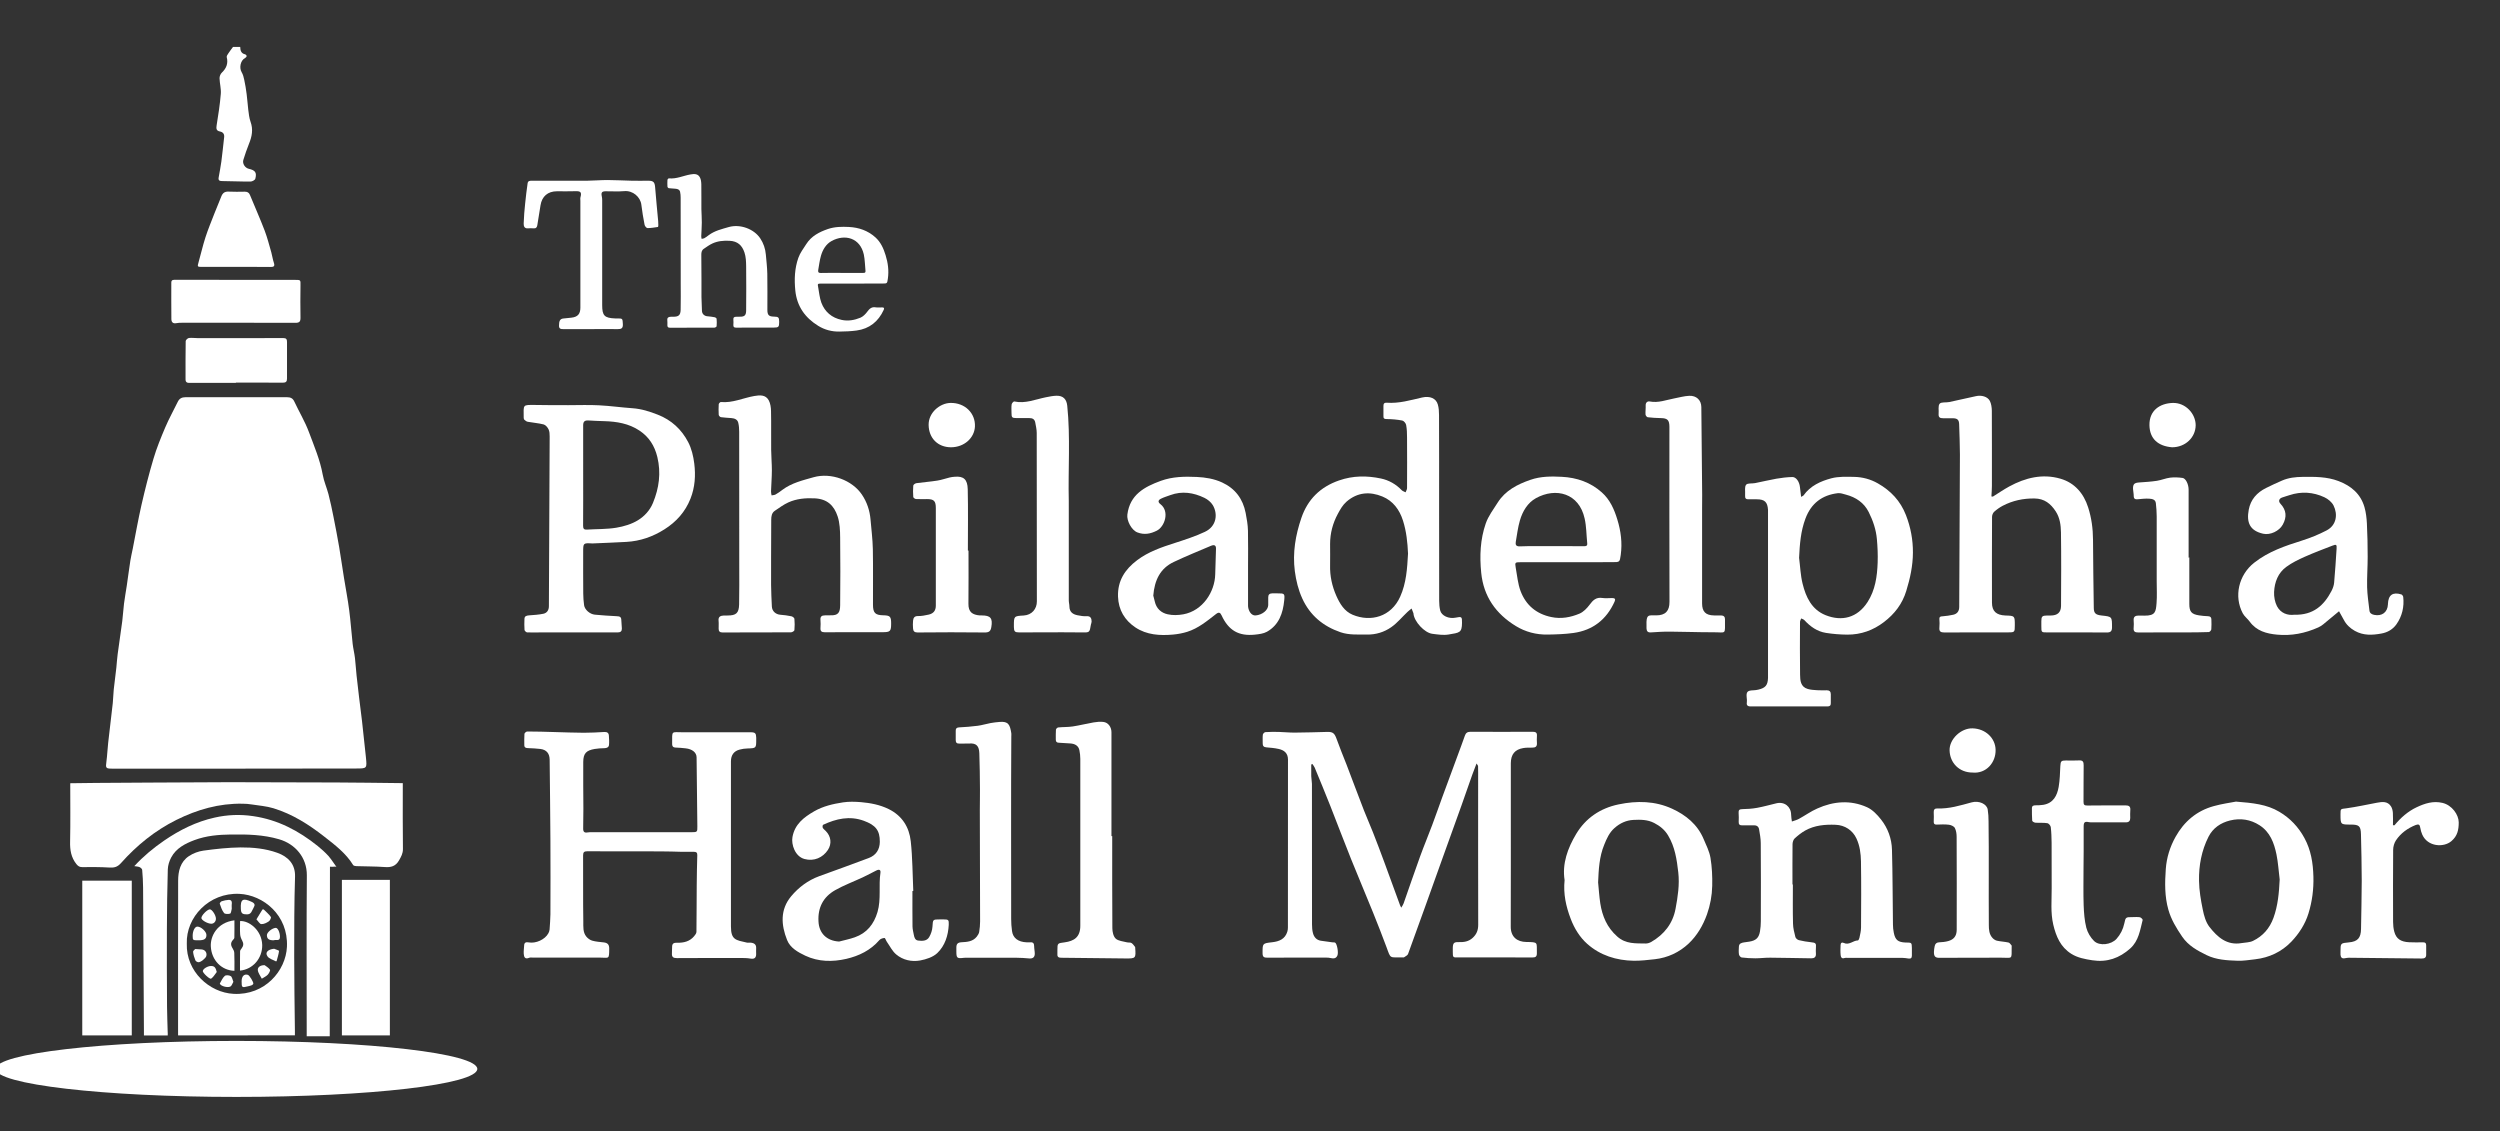 <?xml version="1.0" encoding="UTF-8"?> <svg xmlns="http://www.w3.org/2000/svg" xmlns:xlink="http://www.w3.org/1999/xlink" version="1.1" id="Layer_1" x="0px" y="0px" viewBox="0 0 358 162" style="enable-background:new 0 0 358 162;" xml:space="preserve"><rect x="0" y="0" width="358" height="162" fill="#333333" stroke="none"/> <style type="text/css"> .st0{fill:#FFFFFF;} </style> <g> <g id="_x37_LxOXa.tif"> <g> <path class="st0" d="M32.86,112.01c5.11,0.02,10.23,0.02,15.34,0.04c3.01,0.01,6.02,0.06,9.03,0.09c0.13,0,0.26,0,0.45,0 c0,0.25,0,0.45,0,0.65c0,2.93-0.02,5.86,0.02,8.78c0.01,0.65-0.26,1.11-0.56,1.64c-0.49,0.85-1.15,1.02-2.05,0.95 c-1.36-0.1-2.72-0.08-4.08-0.13c-0.15-0.01-0.38-0.05-0.44-0.16c-1.04-1.69-2.59-2.86-4.11-4.05c-2.22-1.74-4.59-3.25-7.31-4.08 c-0.99-0.3-2.05-0.38-3.08-0.54c-0.44-0.07-0.89-0.11-1.34-0.11c-3.36-0.06-6.49,0.84-9.47,2.32c-3.07,1.53-5.68,3.65-7.94,6.19 c-0.53,0.59-0.99,0.67-1.69,0.63c-1.28-0.08-2.57-0.07-3.86-0.06c-0.37,0-0.57-0.12-0.82-0.42c-0.78-0.97-0.94-2.05-0.91-3.25 c0.06-2.76,0.02-5.51,0.02-8.34C10.44,112.11,32.6,112.01,32.86,112.01z"></path> <ellipse class="st0" cx="33.86" cy="153.07" rx="34.49" ry="4.01"></ellipse> <path class="st0" d="M25.5,148.27c0-0.23,0-0.41,0-0.6c0-7.18-0.01-14.36,0.01-21.54c0-1.37,0.31-2.72,1.55-3.54 c0.6-0.4,1.35-0.68,2.06-0.78c1.77-0.24,3.55-0.44,5.33-0.46c1.77-0.01,3.57,0.16,5.26,0.77c1.54,0.55,2.59,1.62,2.54,3.39 c-0.12,3.81-0.12,7.63-0.12,11.44c0,3.55,0.06,7.1,0.1,10.65c0,0.21,0,0.41,0,0.66C36.65,148.27,31.11,148.27,25.5,148.27z M26.75,135.13c-0.12,3.97,3.21,7.01,6.71,7.19c4.48,0.23,7.47-3.31,7.63-6.74c0.21-4.56-3.42-7.42-6.81-7.58 C29.92,127.8,26.62,131.36,26.75,135.13z"></path> <path class="st0" d="M24.02,148.28c-1.15,0-2.24,0-3.41,0c0-0.22,0-0.44,0-0.65c-0.04-6.84-0.07-13.68-0.12-20.52 c-0.01-0.85-0.05-1.7-0.13-2.54c-0.01-0.15-0.22-0.33-0.38-0.4c-0.21-0.09-0.45-0.09-0.75-0.14c1.32-1.43,2.74-2.6,4.28-3.66 c2.22-1.52,4.58-2.7,7.22-3.29c1.82-0.41,3.65-0.49,5.52-0.21c3.53,0.51,6.52,2.09,9.25,4.28c0.54,0.44,1.06,0.91,1.53,1.42 c0.49,0.54,1.1,1.59,1.17,1.54c-0.45-0.04-0.44,0.05-0.95,0c0,8.14-0.03,16.16-0.03,24.28c-1.11,0-2.16,0-3.3,0 c0-0.22,0-0.43,0-0.65c0-7.46-0.04-14.93,0.02-22.39c0.02-2.54-1.65-4.49-3.98-5.17c-2.25-0.66-4.55-0.71-6.87-0.68 c-1.79,0.02-3.55,0.17-5.24,0.8c-1.35,0.51-2.63,1.16-3.34,2.5c-0.27,0.51-0.46,1.12-0.48,1.69c-0.08,2.85-0.12,5.7-0.13,8.55 c-0.02,3.7,0,7.41,0.02,11.11c0.01,1.19,0.06,2.37,0.09,3.56C24.03,147.89,24.02,148.07,24.02,148.28z"></path> <path class="st0" d="M11.78,126.11c2.38,0,4.72,0,7.09,0c0,7.39,0,14.75,0,22.16c-2.34,0-4.7,0-7.09,0 C11.78,140.9,11.78,133.53,11.78,126.11z"></path> <path class="st0" d="M48.96,126c2.3,0,4.57,0,6.87,0c0,7.42,0,14.82,0,22.27c-2.27,0-4.55,0-6.87,0 C48.96,140.87,48.96,133.45,48.96,126z"></path> <path class="st0" d="M33.57,139.02c-1.85-0.06-3.26-1.5-3.38-3.46c-0.09-1.42,0.83-3.45,3.38-3.77c0,0.83,0.01,1.65-0.01,2.48 c0,0.11-0.1,0.23-0.19,0.32c-0.37,0.39-0.34,0.78-0.06,1.21c0.13,0.2,0.24,0.45,0.24,0.68 C33.59,137.32,33.57,138.17,33.57,139.02z"></path> <path class="st0" d="M34.37,138.99c0-0.95-0.01-1.86,0.01-2.76c0-0.14,0.12-0.29,0.22-0.42c0.27-0.35,0.31-0.69,0.09-1.1 c-0.15-0.27-0.28-0.59-0.3-0.9c-0.05-0.64-0.01-1.28-0.01-1.91c1.21-0.1,3.11,1.25,3.17,3.43 C37.58,137.24,36.2,138.82,34.37,138.99z"></path> </g> </g> <path class="st0" d="M34.4,6.72c0.01,0.5,0.12,0.93,0.7,1.06c0.1,0.02,0.24,0.19,0.22,0.26c-0.02,0.11-0.14,0.23-0.25,0.29 c-0.63,0.33-0.84,1.37-0.47,2c0.2,0.33,0.3,0.73,0.38,1.12c0.14,0.67,0.26,1.35,0.34,2.03c0.1,0.74,0.14,1.48,0.23,2.22 c0.08,0.59,0.13,1.19,0.33,1.74c0.4,1.1,0.2,2.11-0.22,3.14c-0.31,0.75-0.56,1.53-0.81,2.31c-0.17,0.53,0.23,1.15,0.77,1.28 c0.93,0.21,1.18,0.54,0.94,1.43c-0.05,0.19-0.45,0.4-0.69,0.4c-1.35,0.01-2.7-0.06-4.06-0.07c-0.38,0-0.57-0.1-0.5-0.5 c0.13-0.77,0.29-1.53,0.39-2.3c0.15-1.16,0.27-2.33,0.4-3.49c0.05-0.44-0.16-0.72-0.6-0.81c-0.53-0.1-0.55-0.41-0.48-0.87 c0.24-1.5,0.48-3.01,0.6-4.52c0.06-0.73-0.16-1.48-0.18-2.22c-0.01-0.28,0.13-0.63,0.33-0.82c0.65-0.62,0.93-1.32,0.7-2.21 c-0.04-0.15,0.11-0.37,0.22-0.53c0.21-0.32,0.45-0.63,0.68-0.94C33.72,6.72,34.06,6.72,34.4,6.72z"></path> <path class="st0" d="M33.78,110.07c-5.9,0-11.8,0-17.7,0c-0.94,0-0.97-0.08-0.84-1.02c0.12-0.89,0.15-1.78,0.25-2.67 c0.21-1.9,0.45-3.8,0.66-5.7c0.07-0.65,0.07-1.31,0.14-1.96c0.11-1.03,0.25-2.06,0.37-3.1c0.07-0.65,0.1-1.3,0.19-1.95 c0.21-1.58,0.45-3.16,0.66-4.74c0.11-0.83,0.14-1.67,0.25-2.5c0.11-0.85,0.26-1.69,0.39-2.53c0.18-1.21,0.33-2.43,0.52-3.64 c0.09-0.57,0.23-1.13,0.34-1.69c0.41-2.09,0.78-4.19,1.25-6.27c0.51-2.22,1.07-4.44,1.72-6.62c0.45-1.52,1.06-3.01,1.68-4.47 c0.53-1.25,1.2-2.44,1.79-3.66c0.23-0.48,0.58-0.67,1.11-0.67c4.84,0.01,9.69,0.01,14.53,0c0.5,0,0.84,0.14,1.06,0.63 c0.68,1.46,1.53,2.86,2.09,4.37c0.74,1.99,1.59,3.96,1.97,6.08c0.17,0.96,0.58,1.87,0.83,2.82c0.28,1.07,0.5,2.16,0.72,3.25 c0.29,1.44,0.56,2.88,0.81,4.32c0.25,1.45,0.44,2.9,0.68,4.35c0.25,1.57,0.56,3.14,0.76,4.72c0.21,1.59,0.31,3.19,0.49,4.78 c0.08,0.68,0.25,1.35,0.33,2.03c0.1,0.83,0.14,1.67,0.23,2.5c0.11,1.02,0.23,2.03,0.35,3.05c0.14,1.16,0.3,2.32,0.43,3.48 c0.19,1.7,0.37,3.4,0.55,5.1c0,0.04,0.01,0.07,0.01,0.11c0.16,1.58,0.16,1.58-1.44,1.58C45.24,110.07,39.51,110.07,33.78,110.07z"></path> <path class="st0" d="M187.77,109.47c0,0.55-0.01,1.1,0,1.66c0.01,0.37,0.09,0.74,0.1,1.11c0.01,6.71,0,13.42,0.01,20.13 c0,0.43,0.03,0.87,0.14,1.27c0.15,0.55,0.5,0.97,1.11,1.07c0.55,0.09,1.11,0.15,1.66,0.23c0.13,0.02,0.27-0.01,0.39,0.04 c0.27,0.11,0.52,1.41,0.34,1.84c-0.19,0.46-0.57,0.47-0.99,0.37c-0.2-0.05-0.41-0.06-0.61-0.06c-2.81,0-5.62-0.01-8.42,0.01 c-0.48,0-0.7-0.08-0.7-0.64c0-1.41-0.03-1.41,1.37-1.57c1-0.11,1.86-0.45,2.18-1.53c0.06-0.19,0.08-0.4,0.08-0.6 c0-8.01,0-16.02,0.01-24.02c0-0.95-0.57-1.36-1.33-1.53c-0.58-0.13-1.18-0.18-1.77-0.23c-0.38-0.03-0.53-0.21-0.52-0.58 c0.01-0.41-0.03-0.83,0.02-1.24c0.02-0.14,0.23-0.35,0.36-0.36c0.63-0.04,1.26-0.04,1.89-0.03c0.79,0.02,1.58,0.11,2.36,0.1 c1.54-0.01,3.08-0.06,4.62-0.1c0.81-0.02,1.04,0.21,1.32,0.98c0.44,1.24,0.95,2.46,1.43,3.69c0.84,2.2,1.66,4.41,2.51,6.6 c0.41,1.05,0.88,2.09,1.29,3.14c0.56,1.43,1.11,2.87,1.64,4.32c0.75,2.03,1.49,4.07,2.23,6.1c0.03,0.08,0.08,0.16,0.17,0.34 c0.15-0.26,0.28-0.43,0.34-0.62c0.79-2.24,1.55-4.49,2.36-6.72c0.55-1.52,1.18-3.01,1.74-4.52c0.5-1.32,0.95-2.65,1.44-3.98 c0.9-2.44,1.8-4.88,2.7-7.32c0.18-0.49,0.36-0.98,0.53-1.47c0.13-0.38,0.35-0.56,0.79-0.56c2.98,0.02,5.96,0.01,8.93,0 c0.43,0,0.63,0.13,0.6,0.58c-0.03,0.36-0.02,0.71,0,1.07c0.02,0.48-0.23,0.62-0.66,0.62c-0.43,0-0.86-0.01-1.28,0.06 c-1.22,0.2-1.79,0.9-1.8,2.17c0,2.01,0,4.02,0,6.03c0,5.79,0.01,11.58-0.01,17.37c-0.01,1.5,0.94,2.18,2.21,2.2 c1.78,0.03,1.49,0.02,1.53,1.58c0.01,0.49-0.16,0.65-0.66,0.64c-3.35-0.02-6.71-0.01-10.06-0.01c-0.15,0-0.3,0-0.45,0 c-0.87,0.03-0.87,0.03-0.87-0.83c0-0.17,0-0.34,0-0.51c0.01-0.7,0.16-0.88,0.86-0.85c0.74,0.02,1.39-0.07,1.98-0.6 c0.57-0.52,0.8-1.1,0.8-1.88c-0.02-6.94-0.01-13.87-0.01-20.81c0-0.63,0.01-1.26-0.01-1.89c0-0.11-0.11-0.21-0.22-0.4 c-0.23,0.59-0.43,1.1-0.61,1.61c-0.51,1.45-1.01,2.91-1.53,4.36c-0.9,2.53-1.82,5.06-2.73,7.59c-1.64,4.58-3.27,9.16-4.94,13.73 c-0.07,0.2-0.39,0.32-0.59,0.48c-0.01,0.01-0.04,0-0.06,0c-2.06-0.03-1.79,0.28-2.43-1.46c-0.62-1.67-1.27-3.33-1.94-4.99 c-1.03-2.55-2.11-5.08-3.14-7.64c-1.01-2.52-1.97-5.06-2.96-7.58c-0.73-1.85-1.49-3.68-2.25-5.52c-0.08-0.19-0.23-0.35-0.34-0.52 C187.88,109.44,187.83,109.46,187.77,109.47z"></path> <path class="st0" d="M91.63,121.91c-2.51,0-5.01,0.01-7.52-0.01c-0.48,0-0.61,0.15-0.61,0.61c0.02,3.16-0.02,6.32,0.03,9.47 c0.01,0.72-0.08,1.53,0.44,2.15c0.21,0.25,0.52,0.48,0.83,0.57c0.53,0.15,1.1,0.19,1.65,0.25c0.53,0.06,0.79,0.29,0.79,0.86 c-0.01,1.63-0.02,1.32-1.28,1.32c-3.2,0.01-6.41,0-9.61,0c-0.19,0-0.4-0.05-0.56,0.02c-0.61,0.27-0.76-0.11-0.79-0.56 c-0.03-0.41,0.04-0.82,0.06-1.23c0.02-0.43,0.31-0.47,0.64-0.41c1.04,0.19,2.35-0.41,2.83-1.31c0.08-0.16,0.16-0.35,0.17-0.53 c0.05-0.73,0.11-1.46,0.12-2.19c0.01-3.49,0.02-6.98,0-10.47c-0.02-3.89-0.07-7.78-0.11-11.67c-0.01-0.88-0.45-1.42-1.32-1.53 c-0.59-0.08-1.19-0.09-1.78-0.12c-0.3-0.01-0.53-0.07-0.53-0.43c0-0.54-0.02-1.08,0.02-1.61c0.01-0.13,0.26-0.34,0.39-0.34 c1.31,0,2.63,0.04,3.94,0.08c1.39,0.03,2.78,0.1,4.17,0.1c0.98,0,1.95-0.05,2.93-0.11c0.39-0.02,0.63,0.11,0.66,0.5 c0.03,0.45,0.06,0.9,0.02,1.34c-0.03,0.35-0.31,0.47-0.66,0.48c-0.47,0.01-0.94,0.03-1.39,0.11c-1.22,0.21-1.63,0.64-1.64,1.86 c-0.02,2.24,0.01,4.47,0.02,6.71c0,0.94-0.01,1.88-0.03,2.82c-0.01,0.48,0.18,0.65,0.65,0.56c0.22-0.04,0.45-0.03,0.68-0.03 c4.73,0,9.46,0,14.19,0c0.81,0,0.84-0.03,0.83-0.82c-0.03-3.3-0.07-6.6-0.11-9.91c-0.01-0.68-0.62-1.18-1.57-1.28 c-0.48-0.05-0.97-0.1-1.45-0.11c-0.35-0.01-0.47-0.17-0.48-0.48c0-0.04,0-0.08,0-0.11c0.01-1.9-0.17-1.6,1.56-1.6 c3.22-0.01,6.44,0,9.67,0c0.66,0,0.79,0.13,0.81,0.78c0,0.08,0,0.15,0,0.23c0,1.28,0,1.27-1.26,1.31 c-0.37,0.01-0.75,0.06-1.11,0.16c-0.83,0.21-1.25,0.8-1.25,1.69c0,7.88,0,15.75,0,23.63c0,1.95,0.71,1.96,2.28,2.32 c0.18,0.04,0.38-0.01,0.56,0.01c0.49,0.05,0.81,0.26,0.77,0.82c-0.02,0.28,0,0.56,0,0.85c-0.01,0.49-0.26,0.69-0.74,0.62 c-0.29-0.04-0.59-0.09-0.89-0.09c-3.24-0.01-6.48-0.01-9.72,0.01c-0.5,0-0.74-0.14-0.71-0.65c0.02-0.35,0-0.71,0.03-1.06 c0.03-0.46,0.36-0.5,0.73-0.49c0.93,0.02,1.79-0.18,2.42-0.94c0.15-0.18,0.33-0.41,0.33-0.62c0.03-2.23,0.02-4.46,0.04-6.68 c0.01-1.44,0.04-2.88,0.08-4.32c0.01-0.37-0.17-0.46-0.47-0.46c-0.57-0.01-1.13,0-1.7,0C95.66,121.91,93.64,121.91,91.63,121.91 C91.63,121.91,91.63,121.91,91.63,121.91z"></path> <path class="st0" d="M257.92,71.15c0.16-0.1,0.28-0.13,0.34-0.2c0.98-1.39,2.46-2.05,4-2.46c1.03-0.27,2.16-0.22,3.24-0.2 c1.2,0.02,2.36,0.33,3.41,0.93c1.85,1.05,3.23,2.51,4.02,4.54c0.68,1.75,1.01,3.53,1,5.39c-0.01,1.88-0.4,3.67-0.95,5.46 c-0.57,1.88-1.68,3.31-3.2,4.47c-1.54,1.18-3.3,1.81-5.25,1.8c-1.02-0.01-2.05-0.09-3.06-0.25c-1.25-0.2-2.23-0.9-3.08-1.82 c-0.11-0.12-0.3-0.17-0.46-0.25c-0.06,0.17-0.17,0.34-0.17,0.51c-0.01,2.52-0.03,5.04,0.01,7.55c0.01,0.83,0.07,1.74,1.1,2.04 c0.44,0.13,0.92,0.15,1.38,0.18c0.45,0.03,0.9,0.01,1.36,0.01c0.37,0,0.56,0.19,0.56,0.55c0,0.43-0.01,0.86,0,1.3 c0.01,0.34-0.16,0.46-0.48,0.46c-3.67,0-7.35,0-11.02,0c-0.45,0-0.6-0.21-0.52-0.64c0.03-0.19,0-0.39-0.02-0.59 c-0.09-0.87,0.08-1.05,0.97-1.08c0.24-0.01,0.48-0.04,0.71-0.1c1.01-0.24,1.33-0.63,1.37-1.66c0-0.11,0-0.23,0-0.34 c0-7.78,0-15.56,0-23.34c0-0.13,0.01-0.26,0-0.39c-0.07-1.13-0.48-1.52-1.61-1.52c-0.4,0-0.79-0.01-1.19,0 c-0.33,0.01-0.5-0.12-0.48-0.46c0.01-0.09-0.01-0.19,0-0.28c0.03-0.46-0.1-1.06,0.15-1.35c0.21-0.25,0.84-0.14,1.28-0.23 c1.02-0.2,2.03-0.45,3.05-0.63c0.75-0.13,1.51-0.22,2.27-0.24c0.55-0.02,1.02,0.66,1.1,1.43 C257.81,70.17,257.86,70.61,257.92,71.15z M257.63,79.88c0.16,1.23,0.2,2.5,0.5,3.7c0.47,1.92,1.3,3.71,3.29,4.51 c2.32,0.93,4.54,0.4,6.01-1.87c1.11-1.72,1.38-3.68,1.45-5.66c0.04-1.12-0.01-2.25-0.11-3.36c-0.12-1.36-0.56-2.66-1.17-3.87 c-0.67-1.34-1.83-2.12-3.27-2.5c-0.38-0.1-0.77-0.25-1.14-0.21c-2.28,0.27-3.84,1.47-4.65,3.64 C257.86,76.07,257.72,77.95,257.63,79.88z"></path> <path class="st0" d="M206.08,72.74c0,4.43,0,8.87,0.01,13.3c0,0.46,0.04,0.94,0.15,1.39c0.19,0.75,1.24,1.22,2.19,1.02 c0.9-0.18,0.94-0.15,0.93,0.74c-0.01,1.43-0.36,1.41-1.91,1.67c-0.76,0.13-1.57,0-2.35-0.1c-1.12-0.15-2.57-1.73-2.69-2.87 c0-0.02,0-0.04,0-0.06c-0.09-0.23-0.18-0.46-0.27-0.69c-0.2,0.16-0.41,0.32-0.59,0.49c-0.77,0.73-1.46,1.58-2.32,2.18 c-1.01,0.71-2.2,1.08-3.48,1.06c-1.27-0.02-2.54,0.09-3.78-0.33c-2.51-0.86-4.39-2.43-5.49-4.85c-0.56-1.23-0.88-2.54-1.06-3.9 c-0.34-2.64,0.1-5.17,0.94-7.63c0.9-2.63,2.68-4.42,5.39-5.36c2.01-0.7,3.99-0.7,5.99-0.28c1.12,0.23,2.16,0.81,2.99,1.68 c0.14,0.14,0.37,0.2,0.55,0.3c0.07-0.2,0.21-0.4,0.21-0.59c0.01-2.42,0.02-4.85,0-7.27c0-0.6-0.02-1.21-0.13-1.79 c-0.05-0.25-0.34-0.59-0.56-0.63c-0.73-0.14-1.48-0.2-2.22-0.21c-0.36,0-0.48-0.08-0.47-0.41c0.01-0.49,0.01-0.98,0-1.47 c-0.01-0.34,0.15-0.49,0.48-0.46c1.75,0.13,3.4-0.37,5.07-0.75c1.11-0.25,1.99,0.12,2.24,1.01c0.14,0.48,0.17,0.99,0.17,1.49 C206.09,63.87,206.08,68.3,206.08,72.74z M201.63,79.28c-0.07-1.59-0.23-3.17-0.72-4.72c-0.5-1.58-1.44-2.84-2.95-3.46 c-1.78-0.73-3.54-0.64-5.13,0.73c-0.58,0.51-0.9,1.11-1.25,1.75c-0.73,1.35-1.11,2.79-1.11,4.33c0,1.01,0.02,2.02,0,3.03 c-0.04,1.54,0.28,3,0.9,4.4c0.5,1.12,1.14,2.19,2.32,2.69c2.61,1.09,5.52,0.29,6.81-2.57C201.39,83.49,201.51,81.4,201.63,79.28z"></path> <path class="st0" d="M110.42,79.81c0,1.32-0.01,2.63,0,3.95c0.01,1.03,0.06,2.06,0.11,3.09c0.03,0.67,0.54,1.12,1.19,1.18 c0.54,0.04,1.07,0.11,1.6,0.22c0.17,0.03,0.42,0.22,0.44,0.36c0.05,0.54,0.05,1.09,0,1.63c-0.01,0.12-0.32,0.31-0.49,0.31 c-3.27,0.02-6.54,0.01-9.81,0.02c-0.39,0-0.55-0.17-0.55-0.53c-0.01-0.38,0.03-0.76-0.01-1.13c-0.07-0.6,0.27-0.75,0.77-0.77 c0.17-0.01,0.34,0,0.51,0c1.23,0,1.63-0.33,1.66-1.58c0.04-1.87,0.02-3.74,0.02-5.62c0-6.37,0-12.74-0.01-19.11 c0-0.43-0.03-0.86-0.13-1.28c-0.11-0.49-0.53-0.64-0.98-0.68c-0.5-0.04-1.01-0.06-1.51-0.13c-0.12-0.02-0.3-0.21-0.31-0.33 c-0.03-0.51-0.03-1.02,0-1.52c0.01-0.12,0.21-0.33,0.31-0.32c1.67,0.16,3.18-0.58,4.77-0.86c0.81-0.14,1.64-0.21,2.09,0.63 c0.24,0.45,0.31,1.03,0.32,1.55c0.04,1.84,0,3.68,0.02,5.53c0.01,0.97,0.1,1.95,0.1,2.92c0,1.01-0.09,2.02-0.12,3.03 c-0.01,0.19,0.05,0.38,0.08,0.57c0.19-0.04,0.41-0.04,0.57-0.13c0.34-0.19,0.66-0.42,0.97-0.66c1.33-1,2.93-1.37,4.47-1.81 c2.51-0.71,5.53,0.42,6.92,2.48c0.73,1.08,1.13,2.29,1.24,3.59c0.12,1.41,0.3,2.82,0.33,4.23c0.05,2.65,0.01,5.3,0.02,7.95 c0,1.18,0.32,1.5,1.48,1.52c0.97,0.02,1.12,0.18,1.12,1.16c0,1.14-0.12,1.26-1.25,1.26c-2.75,0-5.5-0.01-8.25,0.01 c-0.47,0-0.65-0.16-0.62-0.62c0.02-0.37,0.04-0.75,0-1.13c-0.05-0.5,0.18-0.67,0.64-0.67c0.26,0,0.53-0.02,0.79-0.01 c1.1,0.04,1.38-0.38,1.39-1.43c0.03-3.23,0.04-6.47,0-9.7c-0.01-1.02-0.05-2.09-0.36-3.03c-0.52-1.57-1.49-2.51-3.32-2.59 c-1.28-0.06-2.56,0.05-3.73,0.58c-0.69,0.31-1.31,0.78-1.94,1.2c-0.45,0.3-0.52,0.79-0.52,1.29 C110.42,76.24,110.42,78.02,110.42,79.81z"></path> <path class="st0" d="M285.37,71.12c0.79-0.49,1.55-1.02,2.36-1.46c2.3-1.25,4.76-1.86,7.33-1.11c2.03,0.59,3.32,2.1,3.96,4.1 c0.48,1.49,0.69,3.04,0.7,4.62c0.01,3.27,0.07,6.53,0.11,9.8c0.01,0.74,0.27,0.98,1.12,1.07c1.51,0.16,1.49,0.16,1.49,1.71 c0,0.53-0.21,0.73-0.74,0.72c-2.84-0.02-5.68-0.01-8.52-0.01c-0.86,0-0.86,0-0.86-0.88c0-0.24,0-0.49,0-0.73 c0-0.68,0.12-0.8,0.83-0.81c0.17,0,0.34,0,0.51,0c0.96,0,1.47-0.43,1.48-1.37c0.02-3.51,0.04-7.03-0.01-10.54 c-0.02-1.03-0.15-2.08-0.75-3c-0.72-1.11-1.63-1.84-3.05-1.85c-1.6-0.02-3.11,0.3-4.53,1.04c-0.44,0.23-0.86,0.53-1.23,0.86 c-0.18,0.16-0.31,0.48-0.31,0.73c-0.02,4.1-0.02,8.19-0.01,12.29c0,1.23,0.62,1.79,1.94,1.84c1.33,0.04,1.33,0.04,1.33,1.39 c0,1.02-0.01,1.03-1.05,1.03c-3.01,0-6.03-0.01-9.04,0.01c-0.54,0-0.76-0.15-0.71-0.7c0.04-0.4,0.03-0.81,0-1.21 c-0.02-0.39,0.2-0.39,0.49-0.41c0.5-0.04,1-0.11,1.49-0.22c0.58-0.13,0.86-0.52,0.86-1.13c0.03-7.27,0.08-14.54,0.1-21.81 c0-1.44-0.07-2.89-0.11-4.33c-0.02-0.64-0.24-0.85-0.9-0.87c-0.47-0.01-0.94-0.01-1.41,0c-0.44,0.01-0.67-0.14-0.63-0.62 c0.05-0.5-0.11-1.15,0.15-1.46c0.23-0.27,0.91-0.14,1.38-0.24c1.27-0.27,2.54-0.55,3.81-0.84c0.78-0.18,1.66,0.05,1.99,0.67 c0.21,0.41,0.28,0.93,0.29,1.4c0.02,3.59,0.01,7.18,0.01,10.77c0,0.51-0.04,1.01-0.07,1.52C285.23,71.08,285.3,71.1,285.37,71.12z"></path> <path class="st0" d="M81.38,58.02c1.47,0,2.94-0.06,4.41,0.02c1.6,0.08,3.2,0.31,4.8,0.42c1.26,0.09,2.43,0.46,3.6,0.92 c1.95,0.76,3.41,2.11,4.35,3.92c0.49,0.93,0.75,2.03,0.88,3.09c0.21,1.69,0.1,3.39-0.54,5.01c-0.74,1.88-2.02,3.32-3.73,4.4 c-1.67,1.06-3.48,1.69-5.46,1.8c-1.61,0.09-3.22,0.15-4.83,0.22c-0.02,0-0.04,0-0.06,0c-1.29-0.07-1.29-0.07-1.29,1.25 c0,1.97-0.01,3.95,0.01,5.92c0,0.56,0.05,1.12,0.12,1.67c0.09,0.65,0.82,1.29,1.54,1.36c1.04,0.09,2.09,0.18,3.13,0.22 c0.4,0.02,0.65,0.07,0.66,0.54c0.01,0.41,0.07,0.82,0.08,1.23c0.01,0.37-0.19,0.55-0.56,0.55c-0.11,0-0.23,0-0.34,0 c-3.52,0-7.04,0-10.55,0c-0.71,0-1.41,0.03-2.12,0c-0.13-0.01-0.36-0.22-0.37-0.35c-0.04-0.52-0.03-1.05-0.01-1.58 c0.01-0.42,0.31-0.48,0.67-0.51c0.68-0.05,1.38-0.09,2.04-0.23c0.52-0.11,0.79-0.52,0.79-1.08c0.04-8.1,0.08-16.19,0.11-24.29 c0-0.35-0.01-0.74-0.16-1.04c-0.14-0.29-0.42-0.62-0.7-0.7c-0.74-0.19-1.52-0.24-2.28-0.38c-0.17-0.03-0.34-0.16-0.48-0.29 c-0.07-0.06-0.1-0.2-0.1-0.31c-0.01-1.89-0.19-1.82,1.59-1.81C78.17,58.02,79.77,58.02,81.38,58.02z M83.51,68.08 c0,2.4,0.01,4.81-0.01,7.21c0,0.42,0.13,0.58,0.55,0.55c1.4-0.09,2.82-0.04,4.2-0.27c1.08-0.18,2.2-0.51,3.12-1.08 c0.91-0.56,1.7-1.41,2.13-2.46c0.88-2.13,1.18-4.31,0.63-6.59c-0.39-1.6-1.19-2.87-2.56-3.78c-1.53-1.02-3.27-1.3-5.06-1.35 c-0.75-0.02-1.5-0.05-2.25-0.1c-0.53-0.03-0.75,0.16-0.75,0.69C83.5,63.3,83.51,65.69,83.51,68.08z"></path> <path class="st0" d="M256.74,126.63c0,1.88-0.03,3.76,0.02,5.64c0.01,0.64,0.18,1.28,0.34,1.91c0.05,0.19,0.3,0.4,0.5,0.45 c0.58,0.14,1.17,0.24,1.76,0.3c0.63,0.06,0.74,0.16,0.68,0.77c-0.03,0.3-0.01,0.6,0,0.9c0.02,0.48-0.27,0.64-0.67,0.63 c-1.96-0.02-3.91-0.08-5.87-0.09c-0.71-0.01-1.42,0.09-2.13,0.09c-0.66,0-1.32-0.04-1.97-0.12c-0.15-0.02-0.35-0.27-0.38-0.43 c-0.06-0.37-0.03-0.75-0.01-1.12c0.02-0.47,0.38-0.55,0.74-0.61c0.26-0.04,0.52-0.07,0.77-0.11c0.94-0.16,1.35-0.54,1.51-1.47 c0.08-0.48,0.12-0.97,0.12-1.45c0.01-3.72,0.02-7.44-0.01-11.17c0-0.66-0.13-1.33-0.24-1.99c-0.06-0.37-0.31-0.58-0.72-0.57 c-0.57,0.01-1.13,0-1.7,0c-0.35,0.01-0.52-0.13-0.5-0.5c0.02-0.43,0.02-0.86-0.01-1.29c-0.02-0.37,0.08-0.52,0.49-0.53 c0.73-0.01,1.46-0.06,2.17-0.19c0.93-0.17,1.84-0.43,2.76-0.65c1.14-0.27,2.09,0.48,2.1,1.64c0,0.32,0.07,0.65,0.11,0.97 c0.34-0.12,0.7-0.21,1.01-0.38c0.88-0.48,1.71-1.08,2.62-1.48c2.34-1.05,4.77-1.25,7.14-0.18c0.77,0.35,1.45,1.06,1.99,1.75 c0.99,1.25,1.53,2.75,1.57,4.34c0.1,3.56,0.09,7.13,0.14,10.7c0,0.39,0.04,0.78,0.12,1.17c0.2,1.04,0.6,1.36,1.66,1.41 c0.04,0,0.08,0,0.11,0c0.79,0.01,0.8,0.01,0.82,0.79c0.01,0.37,0,0.73,0,1.1c0,0.36-0.19,0.45-0.51,0.4 c-0.28-0.04-0.55-0.09-0.83-0.09c-2.6-0.01-5.2,0-7.8,0c-0.17,0-0.35-0.03-0.5,0.02c-0.42,0.15-0.53-0.15-0.56-0.41 c-0.05-0.48-0.03-0.98-0.01-1.46c0.01-0.3,0.19-0.42,0.46-0.29c0.76,0.37,1.32-0.35,2.02-0.36c0.08,0,0.19-0.23,0.22-0.37 c0.1-0.49,0.23-0.99,0.23-1.48c0.02-3.16,0.04-6.32-0.01-9.47c-0.02-1.11-0.16-2.22-0.64-3.26c-0.55-1.2-1.67-1.93-2.99-1.98 c-1.52-0.06-3,0.07-4.35,0.82c-0.55,0.31-1.05,0.71-1.52,1.14c-0.19,0.18-0.29,0.53-0.3,0.81c-0.02,1.94-0.01,3.87-0.01,5.81 C256.72,126.63,256.73,126.63,256.74,126.63z"></path> <path class="st0" d="M178.72,81.17c0,1.79,0,3.57,0,5.36c0,0.19-0.01,0.38,0.04,0.56c0.17,0.69,0.58,1.08,1.06,1.04 c0.95-0.09,1.76-0.75,1.79-1.47c0.01-0.38,0-0.75,0-1.13c0-0.37,0.18-0.55,0.55-0.56c0.26,0,0.53,0,0.79,0 c0.98,0,1.05,0.01,0.95,1.01c-0.18,1.83-0.75,3.52-2.48,4.49c-0.49,0.27-1.13,0.35-1.71,0.41c-2.31,0.24-3.77-0.58-4.78-2.76 c-0.18-0.4-0.39-0.5-0.77-0.21c-1.29,1-2.56,2.07-4.16,2.57c-0.65,0.2-1.34,0.33-2.01,0.39c-1.89,0.17-3.78,0.06-5.41-1.03 c-1.53-1.03-2.41-2.49-2.48-4.41c-0.07-2.27,1-3.9,2.74-5.21c1.62-1.22,3.5-1.86,5.41-2.47c1.45-0.47,2.91-0.94,4.29-1.59 c1.71-0.8,1.87-2.6,1.13-3.83c-0.26-0.43-0.74-0.82-1.2-1.04c-1.56-0.75-3.19-1.01-4.88-0.39c-0.45,0.17-0.92,0.3-1.35,0.52 c-0.42,0.21-0.44,0.49-0.06,0.78c1.35,1.04,0.6,3.23-0.52,3.79c-0.91,0.46-1.81,0.63-2.79,0.25c-0.83-0.32-1.55-1.68-1.43-2.56 c0.36-2.84,2.43-3.96,4.78-4.82c1.67-0.61,3.41-0.64,5.16-0.56c1.25,0.06,2.48,0.26,3.63,0.79c1.88,0.87,2.98,2.36,3.37,4.37 c0.16,0.84,0.31,1.69,0.33,2.54C178.75,77.71,178.72,79.44,178.72,81.17z M165.15,85.29c0.05,0.17,0.14,0.49,0.21,0.82 c0.22,1.03,0.92,1.66,1.87,1.86c0.71,0.16,1.5,0.13,2.22,0c2.79-0.51,4.52-3.23,4.57-5.74c0.03-1.22,0.07-2.43,0.11-3.64 c0.02-0.48-0.22-0.64-0.72-0.43c-1.78,0.76-3.57,1.48-5.32,2.31C166.15,81.38,165.33,83.07,165.15,85.29z"></path> <path class="st0" d="M130.66,127.6c0,1.69-0.01,3.38,0.01,5.07c0.01,0.4,0.11,0.8,0.19,1.2c0.07,0.37,0.18,0.77,0.63,0.82 c0.58,0.07,1.23,0.08,1.57-0.5c0.26-0.45,0.44-0.99,0.47-1.5c0.07-1.02,0.02-1.03,1.07-1.03c0.17,0,0.34,0,0.51,0 c0.71,0,0.78,0.05,0.75,0.78c-0.08,1.53-0.54,2.99-1.64,4.04c-0.61,0.58-1.59,0.9-2.46,1.06c-1.22,0.22-2.47-0.06-3.43-0.87 c-0.56-0.47-0.9-1.19-1.33-1.8c-0.13-0.18-0.23-0.55-0.34-0.55c-0.25,0.01-0.58,0.12-0.74,0.31c-1.26,1.46-2.92,2.26-4.73,2.68 c-1.97,0.45-3.99,0.43-5.86-0.45c-1.05-0.5-2.17-1.11-2.62-2.25c-0.86-2.16-1.01-4.36,0.59-6.27c1.07-1.28,2.41-2.28,4.01-2.87 c2.37-0.87,4.76-1.71,7.12-2.61c1.01-0.39,1.55-1.2,1.56-2.31c0.01-1.63-0.59-2.39-2.28-3.01c-2.05-0.75-3.97-0.3-5.84,0.57 c-0.07,0.03-0.11,0.32-0.05,0.43c0.09,0.18,0.28,0.3,0.42,0.45c0.77,0.77,0.9,1.84,0.31,2.73c-0.71,1.07-1.96,1.67-3.35,1.29 c-1.36-0.37-1.91-2.09-1.72-3.14c0.33-1.84,1.62-2.83,3.11-3.69c1.29-0.74,2.7-1.06,4.13-1.28c0.85-0.13,1.73-0.1,2.59-0.03 c1.35,0.12,2.68,0.37,3.93,0.98c1.94,0.95,2.96,2.59,3.18,4.62c0.26,2.36,0.25,4.74,0.36,7.11 C130.73,127.6,130.69,127.6,130.66,127.6z M120.16,134.83c0.75-0.2,1.52-0.35,2.25-0.61c1.73-0.61,2.73-1.87,3.25-3.62 c0.54-1.85,0.14-3.76,0.42-5.62c0.06-0.43-0.19-0.53-0.6-0.32c-0.65,0.33-1.29,0.67-1.94,0.98c-1.31,0.61-2.68,1.12-3.94,1.83 c-1.71,0.97-2.51,2.5-2.39,4.5C117.29,133.62,118.36,134.73,120.16,134.83z"></path> <path class="st0" d="M334.95,87.53c-0.79,0.66-1.53,1.28-2.27,1.88c-0.21,0.17-0.46,0.33-0.71,0.44c-1.88,0.84-3.84,1.23-5.9,1.03 c-1.52-0.14-2.94-0.53-3.91-1.86c-0.31-0.42-0.76-0.75-1-1.2c-1.28-2.41-0.6-5.47,1.63-7.23c2.05-1.62,4.44-2.42,6.88-3.19 c1.2-0.38,2.38-0.86,3.49-1.44c1.43-0.74,1.64-2.3,1-3.58c-0.25-0.49-0.79-0.93-1.3-1.17c-1.61-0.75-3.3-0.87-5.02-0.3 c-0.35,0.12-0.71,0.21-1.06,0.34c-0.43,0.16-0.54,0.53-0.23,0.87c0.87,0.93,0.95,1.91,0.34,3.01c-0.5,0.91-1.78,1.53-2.81,1.3 c-1.93-0.44-2.4-1.63-2.06-3.44c0.27-1.46,1.17-2.46,2.48-3.11c0.75-0.37,1.51-0.73,2.28-1.06c0.94-0.41,1.94-0.52,2.95-0.53 c1.74-0.02,3.47-0.04,5.15,0.6c1.81,0.69,3.16,1.83,3.71,3.73c0.22,0.76,0.31,1.57,0.35,2.36c0.08,1.59,0.11,3.18,0.11,4.78 c0,1.44-0.11,2.89-0.08,4.33c0.03,1.11,0.2,2.22,0.33,3.33c0.04,0.38,0.3,0.55,0.68,0.63c1.11,0.23,1.92-0.37,1.97-1.5 c0-0.02,0-0.04,0-0.06c0.05-1.29,0.69-1.75,1.92-1.37c0.12,0.04,0.25,0.23,0.27,0.36c0.16,1.43-0.16,2.77-0.98,3.93 c-0.5,0.7-1.24,1.15-2.14,1.31c-1.31,0.24-2.58,0.31-3.81-0.38c-0.69-0.39-1.23-0.9-1.59-1.6 C335.4,88.33,335.17,87.93,334.95,87.53z M328.54,88.03c2.71,0.08,4.25-1.33,5.33-3.4c0.19-0.37,0.35-0.8,0.38-1.21 c0.15-1.61,0.24-3.23,0.35-4.85c0.04-0.58-0.04-0.65-0.58-0.44c-1.33,0.51-2.67,1.02-3.98,1.6c-0.91,0.41-1.83,0.85-2.63,1.44 c-1.19,0.86-1.69,2.18-1.76,3.6c-0.03,0.68,0.11,1.44,0.41,2.03C326.6,87.83,327.6,88.15,328.54,88.03z"></path> <path class="st0" d="M224.05,126.03c-0.37-2.35,0.45-4.59,1.66-6.61c1.34-2.24,3.42-3.68,6.07-4.23c2.63-0.55,5.23-0.5,7.67,0.62 c1.96,0.9,3.62,2.24,4.5,4.32c0.38,0.89,0.83,1.78,0.99,2.71c0.22,1.32,0.28,2.68,0.25,4.01c-0.03,1.39-0.28,2.76-0.75,4.09 c-0.57,1.59-1.42,3.04-2.63,4.18c-1.33,1.25-2.98,2.03-4.84,2.24c-1,0.11-2.01,0.23-3.02,0.22c-2.48-0.04-4.8-0.77-6.65-2.41 c-1.06-0.94-1.86-2.22-2.38-3.61C224.25,129.8,223.85,128.02,224.05,126.03z M228.85,126.36c0.1,1,0.16,2.01,0.31,3 c0.29,1.84,0.96,3.45,2.43,4.75c1.23,1.1,2.64,0.97,4.06,1c0.27,0.01,0.56-0.09,0.8-0.22c1.86-1.07,3.1-2.65,3.49-4.76 c0.32-1.71,0.59-3.43,0.39-5.21c-0.21-1.85-0.48-3.65-1.45-5.27c-0.47-0.8-1.16-1.37-2-1.8c-0.95-0.49-1.95-0.49-2.96-0.44 c-1.04,0.05-1.94,0.47-2.72,1.16c-0.74,0.65-1.13,1.53-1.48,2.41C229.01,122.7,228.93,124.52,228.85,126.36z"></path> <path class="st0" d="M320.19,114.79c2.4,0.19,4.42,0.39,6.21,1.46c1.54,0.91,2.74,2.18,3.59,3.75c0.94,1.72,1.24,3.59,1.29,5.54 c0.05,1.8-0.18,3.56-0.71,5.27c-0.47,1.53-1.36,2.9-2.45,4.04c-1.38,1.44-3.16,2.29-5.18,2.52c-0.83,0.09-1.68,0.24-2.51,0.21 c-1.51-0.05-3.05-0.13-4.43-0.8c-1.32-0.65-2.61-1.33-3.52-2.66c-0.83-1.22-1.57-2.44-1.97-3.85c-0.54-1.91-0.51-3.85-0.37-5.82 c0.12-1.66,0.6-3.17,1.39-4.6c1.23-2.21,3.04-3.75,5.5-4.42C318.18,115.11,319.36,114.95,320.19,114.79z M326.45,125.94 c-0.15-1.2-0.22-2.41-0.46-3.59c-0.34-1.64-0.91-3.2-2.42-4.17c-1.3-0.84-2.73-1.05-4.22-0.69c-1.34,0.33-2.45,1.07-3.09,2.33 c-1,1.98-1.4,4.13-1.36,6.32c0.02,1.38,0.26,2.77,0.54,4.13c0.17,0.86,0.43,1.79,0.95,2.46c1.14,1.46,2.5,2.69,4.61,2.32 c0.54-0.09,1.14-0.08,1.62-0.31c1.42-0.68,2.4-1.81,2.94-3.3C326.2,129.68,326.36,127.83,326.45,125.94z"></path> <path class="st0" d="M224.47,80.51c-2.24,0-4.49,0-6.73,0c-0.78,0-0.82,0.03-0.69,0.77c0.21,1.13,0.3,2.31,0.7,3.37 c0.76,2,2.24,3.26,4.39,3.71c1.41,0.3,2.77,0.05,4.05-0.49c0.56-0.24,1.06-0.76,1.44-1.27c0.48-0.65,0.94-1.11,1.83-0.97 c0.46,0.07,0.94,0.01,1.41,0.01c0.39,0,0.51,0.15,0.33,0.53c-1.15,2.54-3.09,4.08-5.87,4.47c-1.22,0.17-2.46,0.21-3.7,0.23 c-1.64,0.03-3.2-0.38-4.58-1.23c-2.84-1.75-4.6-4.21-4.94-7.62c-0.24-2.41-0.14-4.79,0.65-7.06c0.37-1.07,1.1-2.02,1.71-2.99 c1.1-1.73,2.81-2.61,4.69-3.26c1.47-0.51,2.99-0.51,4.5-0.43c2.14,0.11,4.1,0.78,5.72,2.23c1.17,1.04,1.78,2.43,2.22,3.88 c0.51,1.65,0.73,3.35,0.49,5.08c-0.15,1.03-0.13,1.03-1.19,1.03C228.77,80.51,226.62,80.51,224.47,80.51z M222.2,78.21 c1.54,0,3.09-0.01,4.63,0.01c0.32,0,0.5-0.06,0.46-0.43c-0.12-1.18-0.11-2.39-0.37-3.54c-0.8-3.63-4.11-4.48-6.96-2.92 c-1.19,0.65-1.93,1.88-2.31,3.2c-0.29,0.99-0.41,2.03-0.59,3.06c-0.07,0.42,0.04,0.66,0.56,0.65 C219.15,78.18,220.67,78.21,222.2,78.21z"></path> <path class="st0" d="M243.74,72.88c0,4.51,0,9.02,0,13.53c0,1.18,0.51,1.7,1.71,1.72c0.34,0.01,0.68,0,1.02,0 c0.36,0.01,0.56,0.19,0.55,0.56c-0.02,2.3,0.25,1.84-1.71,1.85c-2.05,0.01-4.1-0.08-6.15-0.09c-0.92-0.01-1.84,0.05-2.76,0.11 c-0.46,0.03-0.6-0.19-0.62-0.58c-0.01-0.13,0-0.26,0-0.39c-0.06-1.68,0.29-1.47,1.4-1.47c1.29,0,1.9-0.62,1.89-1.94 c-0.03-8.35-0.01-16.69-0.01-25.04c0-0.99-0.28-1.26-1.25-1.27c-0.62-0.01-1.24-0.05-1.85-0.12c-0.13-0.02-0.31-0.24-0.32-0.39 c-0.03-0.43,0.04-0.86,0.02-1.29c-0.02-0.44,0.27-0.64,0.58-0.58c1.23,0.24,2.36-0.22,3.52-0.44c0.71-0.13,1.42-0.34,2.13-0.37 c1.04-0.05,1.73,0.62,1.74,1.61c0.05,4.19,0.08,8.37,0.12,12.56C243.74,71.52,243.74,72.2,243.74,72.88z"></path> <path class="st0" d="M153.05,73.17c0,4.27,0,8.53,0,12.8c0,0.3,0.09,0.59,0.09,0.89c0.01,0.79,0.5,1.12,1.19,1.25 c0.42,0.08,0.86,0.16,1.28,0.13c0.57-0.04,0.71,0.33,0.71,0.77c0,0.14-0.07,0.29-0.1,0.43c-0.19,1.17-0.19,1.14-1.35,1.12 c-1.83-0.03-3.65-0.01-5.48-0.01c-1.15,0-2.3,0.01-3.44,0.01c-0.62,0-0.75-0.13-0.76-0.76c0-0.06,0-0.11,0-0.17 c0-1.4,0-1.41,1.41-1.49c1.17-0.07,1.88-0.95,1.88-2.01c-0.02-8.04-0.01-16.09-0.02-24.13c0-0.5-0.12-0.99-0.21-1.49 c-0.08-0.46-0.38-0.65-0.84-0.64c-0.6,0.01-1.21,0.01-1.81,0c-0.68-0.01-0.75-0.07-0.75-0.73c0-0.41-0.04-0.83,0.02-1.24 c0.02-0.16,0.28-0.44,0.38-0.41c1.58,0.34,3.02-0.3,4.51-0.6c0.51-0.1,1.03-0.21,1.54-0.22c0.94-0.02,1.43,0.49,1.53,1.42 c0.47,4.55,0.11,9.11,0.22,13.67C153.06,72.23,153.05,72.7,153.05,73.17z"></path> <path class="st0" d="M159.27,119.73c0,4.4-0.01,8.8,0.02,13.19c0,0.51,0.14,1.17,0.48,1.49c0.38,0.35,1.05,0.38,1.6,0.53 c0.21,0.06,0.48-0.01,0.66,0.1c0.21,0.13,0.35,0.37,0.52,0.57c0.02,0.02,0,0.07,0.01,0.11c0.11,1.52,0.09,1.55-1.45,1.53 c-3.05-0.03-6.1-0.08-9.15-0.1c-0.38,0-0.57-0.13-0.54-0.52c0.01-0.19,0-0.38,0-0.56c0-1.03,0.02-0.99,1.06-1.13 c1.29-0.18,2.22-0.71,2.22-2.37c0-7.97,0-15.94,0-23.91c0-0.41-0.05-0.82-0.13-1.22c-0.12-0.62-0.6-0.94-1.32-0.98 c-0.54-0.02-1.08-0.08-1.63-0.1c-0.32-0.01-0.43-0.16-0.43-0.46c0.01-0.47-0.02-0.94,0.02-1.41c0.01-0.12,0.2-0.31,0.32-0.32 c0.69-0.07,1.39-0.04,2.07-0.14c1.01-0.15,2-0.41,3-0.58c0.46-0.08,0.94-0.12,1.39-0.07c0.69,0.07,1.17,0.72,1.17,1.47 c0,4.96,0,9.92,0,14.88C159.19,119.73,159.23,119.73,159.27,119.73z"></path> <path class="st0" d="M144.79,118.62c0,4.32,0,8.64,0.01,12.97c0,0.58,0.04,1.16,0.12,1.73c0.13,1.01,0.88,1.57,2.09,1.62 c0.17,0.01,0.34,0.01,0.51,0c0.42-0.04,0.57,0.15,0.57,0.56c0,0.35,0.09,0.71,0.09,1.06c0,0.52-0.28,0.73-0.79,0.69 c-0.6-0.05-1.19-0.1-1.79-0.1c-2.37-0.01-4.75,0-7.12,0c-0.15,0-0.3-0.01-0.45,0.01c-1,0.12-1.08,0.05-1.08-0.97 c0-0.17,0-0.34,0-0.51c0-0.5,0.19-0.72,0.74-0.75c0.79-0.04,1.62-0.09,2.18-0.8c0.15-0.2,0.31-0.44,0.35-0.68 c0.08-0.5,0.13-1,0.13-1.51c-0.01-5.31-0.03-10.63-0.04-15.94c0-0.99,0.03-1.98,0.02-2.97c-0.02-1.72-0.02-3.45-0.09-5.17 c-0.04-1-0.39-1.47-1.45-1.39c-0.47,0.03-0.94-0.01-1.41,0.01c-0.36,0.01-0.52-0.13-0.52-0.49c0.01-0.45,0.01-0.9,0-1.35 c-0.01-0.33,0.14-0.46,0.47-0.48c0.89-0.05,1.79-0.11,2.68-0.23c0.62-0.08,1.23-0.28,1.85-0.39c0.42-0.08,0.85-0.12,1.27-0.16 c1.28-0.12,1.5,0.41,1.69,1.62c0.02,0.15,0,0.3,0,0.45C144.79,109.83,144.79,114.23,144.79,118.62z"></path> <path class="st0" d="M298.36,124.41c0,1.75-0.04,3.5,0.02,5.24c0.04,1.07,0.12,2.17,0.38,3.2c0.18,0.69,0.6,1.4,1.11,1.9 c0.78,0.76,2.46,0.53,3.21-0.3c0.57-0.64,0.94-1.37,1.12-2.21c0.19-0.91,0.21-0.91,1.16-0.91c0.36,0,0.72-0.04,1.07,0.02 c0.16,0.03,0.42,0.29,0.4,0.39c-0.37,1.45-0.57,2.99-1.77,4.07c-1.55,1.39-3.32,2.03-5.45,1.7c-1.06-0.17-2.09-0.35-3.01-0.93 c-1.54-0.97-2.17-2.49-2.57-4.16c-0.41-1.74-0.22-3.5-0.23-5.25c-0.01-2.16,0-4.32-0.01-6.48c-0.01-0.75-0.03-1.5-0.12-2.25 c-0.03-0.21-0.29-0.53-0.48-0.56c-0.56-0.09-1.14-0.03-1.71-0.07c-0.17-0.01-0.46-0.17-0.47-0.29c-0.05-0.59-0.03-1.18-0.04-1.77 c0-0.35,0.2-0.43,0.51-0.43c0.37,0,0.75-0.01,1.12-0.07c1.44-0.24,1.98-1.32,2.2-2.56c0.17-0.98,0.19-2,0.24-3 c0.04-0.68,0.12-0.79,0.79-0.79c0.62,0,1.25,0.03,1.86-0.01c0.57-0.04,0.7,0.19,0.69,0.72c-0.03,1.73,0,3.46-0.02,5.19 c-0.01,0.45,0.13,0.56,0.58,0.55c1.81-0.03,3.62-0.01,5.43-0.02c0.49,0,0.74,0.15,0.69,0.68c-0.04,0.37-0.01,0.75-0.01,1.13 c0,0.41-0.19,0.62-0.62,0.62c-1.68-0.01-3.35,0-5.03,0c-0.09,0-0.19-0.01-0.28-0.03c-0.57-0.12-0.74,0-0.74,0.61 c-0.01,1.18,0,2.37,0,3.55C298.36,122.71,298.36,123.56,298.36,124.41z"></path> <path class="st0" d="M342.89,118.18c0.89-1.08,1.93-2,3.19-2.59c1.15-0.54,2.34-0.93,3.67-0.62c1.39,0.32,2.34,1.72,2.34,2.8 c0,1.06-0.18,1.94-1.05,2.68c-1.11,0.95-3.4,0.81-4.17-0.93c-0.13-0.3-0.23-0.63-0.28-0.95c-0.07-0.48-0.22-0.6-0.66-0.43 c-1.16,0.46-2.14,1.17-2.83,2.2c-0.25,0.38-0.4,0.9-0.4,1.36c-0.03,3.44-0.02,6.88-0.01,10.32c0,0.46,0.05,0.94,0.17,1.39 c0.27,1.02,0.91,1.46,2.14,1.52c0.65,0.03,1.3,0.02,1.95,0.01c0.33-0.01,0.49,0.11,0.48,0.46c-0.01,0.41-0.01,0.83,0,1.24 c0.02,0.46-0.18,0.63-0.65,0.62c-3.48-0.05-6.96-0.08-10.44-0.11c-0.18,0-0.37,0.04-0.55,0.07c-0.42,0.09-0.6-0.12-0.63-0.5 c-0.01-0.15,0-0.3,0-0.45c0-1.21,0-1.21,1.2-1.32c1.26-0.11,1.72-0.64,1.74-1.92c0.03-2.31,0.1-4.61,0.1-6.92 c0-2.22-0.06-4.43-0.11-6.65c-0.03-1.16-0.27-1.38-1.44-1.38c-1.49,0-1.49,0-1.49-1.48c0-0.83,0.01-0.74,0.84-0.85 c1.47-0.2,2.92-0.53,4.38-0.8c0.75-0.14,1.52-0.24,2.01,0.52c0.17,0.26,0.25,0.62,0.27,0.94c0.04,0.59,0.01,1.18,0.01,1.76 C342.75,118.17,342.82,118.18,342.89,118.18z"></path> <path class="st0" d="M313.51,79.83c0,2.22,0,4.43,0,6.65c0,1.11,0.3,1.47,1.39,1.64c0.42,0.06,0.85,0.11,1.28,0.12 c0.34,0.01,0.49,0.16,0.49,0.47c0.01,0.47,0.03,0.94-0.01,1.41c-0.01,0.14-0.22,0.38-0.35,0.39c-1.1,0.04-2.21,0.05-3.31,0.05 c-2.26,0.01-4.52-0.01-6.78,0.01c-0.52,0.01-0.73-0.15-0.68-0.67c0.03-0.35,0.03-0.72,0-1.07c-0.04-0.5,0.23-0.68,0.68-0.68 c0.28-0.01,0.56,0.01,0.85,0.01c1.6,0.02,1.65-0.57,1.75-1.8c0.08-1.03,0.02-2.07,0.02-3.1c0-3.1,0.01-6.2,0-9.3 c0-0.63-0.05-1.27-0.12-1.9c-0.06-0.56-0.56-0.62-0.97-0.65c-0.52-0.03-1.05,0.03-1.57,0.08c-0.38,0.04-0.63-0.01-0.63-0.47 c0-0.34-0.08-0.67-0.1-1c-0.02-0.69,0.18-0.88,0.87-0.93c0.86-0.06,1.72-0.11,2.56-0.24c0.64-0.1,1.25-0.37,1.89-0.45 c0.58-0.07,1.19-0.04,1.77,0.04c0.46,0.06,0.87,0.9,0.87,1.68c0,3.25,0,6.5,0,9.75C313.43,79.83,313.47,79.83,313.51,79.83z"></path> <path class="st0" d="M138.69,78.85c0,2.54,0.02,5.07-0.01,7.61c-0.02,1.21,0.59,1.58,1.63,1.67c0.09,0.01,0.19,0,0.28,0 c1.27,0,1.58,0.41,1.37,1.66c-0.1,0.62-0.35,0.79-0.98,0.78c-3.2-0.04-6.4-0.03-9.59,0c-0.45,0-0.61-0.19-0.64-0.56 c-0.03-0.37-0.04-0.75,0-1.13c0.04-0.39,0.19-0.67,0.71-0.66c0.51,0.01,1.04-0.1,1.54-0.21c0.69-0.16,1.01-0.59,1.01-1.28 c0-4.66,0-9.32,0-13.98c0-1-0.27-1.28-1.24-1.28c-0.54,0-1.08,0.02-1.61-0.01c-0.14-0.01-0.37-0.18-0.38-0.29 c-0.04-0.54-0.05-1.09,0-1.63c0.01-0.14,0.28-0.33,0.45-0.35c1-0.14,2-0.21,3-0.37c0.6-0.09,1.18-0.31,1.78-0.45 c0.23-0.06,0.48-0.08,0.72-0.1c1.26-0.11,1.82,0.38,1.85,1.79c0.07,2.92,0.02,5.85,0.02,8.77 C138.61,78.85,138.65,78.85,138.69,78.85z"></path> <path class="st0" d="M284.79,124.94c0,2.5-0.01,5,0.01,7.5c0,0.67,0.04,1.36,0.54,1.89c0.16,0.17,0.4,0.33,0.62,0.38 c0.55,0.12,1.11,0.14,1.66,0.26c0.17,0.04,0.3,0.27,0.44,0.42c0.03,0.03,0.01,0.11,0.01,0.17c-0.01,1.94,0.16,1.57-1.52,1.58 c-2.94,0.02-5.88-0.01-8.82,0.02c-0.65,0.01-0.8-0.26-0.79-0.86c0.01-0.28,0.05-0.56,0.11-0.83c0.07-0.32,0.25-0.51,0.62-0.53 c0.44-0.02,0.9-0.06,1.32-0.18c0.82-0.23,1.2-0.74,1.21-1.6c0.01-4.43,0.01-8.87-0.01-13.3c0-0.44-0.06-0.92-0.26-1.3 c-0.13-0.24-0.54-0.42-0.85-0.46c-0.57-0.07-1.17-0.04-1.75-0.02c-0.33,0.01-0.43-0.12-0.42-0.43c0.02-0.45,0.02-0.9,0-1.35 c-0.02-0.37,0.16-0.54,0.49-0.53c1.71,0.07,3.31-0.43,4.93-0.87c1.06-0.29,2.18,0.22,2.31,1.02c0.09,0.55,0.12,1.12,0.12,1.68 C284.8,120.05,284.79,122.5,284.79,124.94z"></path> <path class="st0" d="M84.63,47.13c-1.32,0-2.64,0-3.96,0c-0.35,0-0.63-0.03-0.62-0.5c0-0.68,0.15-0.97,0.61-1.02 c0.39-0.04,0.78-0.07,1.17-0.12c0.9-0.1,1.28-0.53,1.28-1.44c0-5.09,0-10.19,0-15.28c0-0.19-0.04-0.39,0.02-0.56 c0.21-0.74-0.07-0.85-0.72-0.83c-0.88,0.03-1.77,0.01-2.66,0.01c-1.3,0-2.15,0.73-2.35,2.01c-0.15,0.95-0.31,1.91-0.46,2.86 c-0.05,0.3-0.19,0.47-0.53,0.44c-0.26-0.02-0.53-0.03-0.79,0c-0.56,0.05-0.64-0.35-0.63-0.72c0.03-0.95,0.11-1.9,0.21-2.84 c0.09-0.96,0.22-1.92,0.35-2.88c0.05-0.38,0.33-0.38,0.63-0.38c2.63,0.01,5.26,0.01,7.89,0c0.98-0.01,1.95-0.1,2.93-0.1 c1.16,0,2.33,0.08,3.49,0.1c0.78,0.02,1.57,0,2.35,0c0.73,0,0.91,0.21,0.97,0.91c0.13,1.63,0.29,3.26,0.44,4.89 c0.02,0.19,0.02,0.38,0.02,0.56c0,0.09-0.02,0.26-0.05,0.26c-0.5,0.07-1.01,0.17-1.51,0.16c-0.14,0-0.38-0.29-0.41-0.48 c-0.18-0.95-0.35-1.9-0.46-2.86c-0.13-1.11-1.22-2.07-2.46-1.95c-0.88,0.08-1.77,0.01-2.66,0.02c-0.53,0-0.66,0.19-0.55,0.7 c0.04,0.18,0.06,0.37,0.06,0.55c0,5.02,0,10.04,0,15.05c0,1.51,0.32,1.85,1.86,1.91c0.09,0,0.19,0,0.28,0c0.81,0,0.77,0,0.82,0.81 c0.03,0.59-0.2,0.73-0.75,0.72C87.16,47.1,85.9,47.13,84.63,47.13z"></path> <path class="st0" d="M33.84,40.08c2.81,0,5.62,0,8.42,0c0.81,0,0.78,0,0.77,0.79c-0.02,1.54-0.03,3.08,0,4.62 c0.01,0.56-0.15,0.74-0.73,0.74c-5.43-0.02-10.85-0.01-16.28-0.01c-0.26,0-0.53,0.01-0.78,0.06c-0.47,0.09-0.69-0.15-0.7-0.57 c-0.02-1.75-0.01-3.49-0.01-5.24c0-0.43,0.31-0.4,0.59-0.4c1.77,0,3.54,0,5.31,0C31.58,40.08,32.71,40.08,33.84,40.08z"></path> <path class="st0" d="M33.78,54.83c-2.24,0-4.48,0-6.72,0c-0.34,0-0.49-0.16-0.49-0.46c0-1.84-0.01-3.68,0.02-5.52 c0-0.16,0.28-0.42,0.46-0.45c0.42-0.05,0.86,0.02,1.29,0.02c4.07,0,8.14,0.01,12.21-0.01c0.44,0,0.55,0.16,0.55,0.56 c-0.01,1.75-0.01,3.49,0,5.24c0,0.43-0.15,0.59-0.6,0.59c-2.24-0.02-4.48-0.01-6.72-0.01C33.78,54.81,33.78,54.82,33.78,54.83z"></path> <path class="st0" d="M33.76,38.22c-1.64,0-3.28,0-4.91,0c-0.58,0-0.59-0.05-0.43-0.61c0.34-1.19,0.61-2.41,0.99-3.59 c0.38-1.18,0.86-2.33,1.31-3.49c0.31-0.8,0.65-1.58,0.96-2.37c0.19-0.5,0.48-0.75,1.05-0.72c0.77,0.04,1.54,0.02,2.32,0.01 c0.35,0,0.6,0.11,0.74,0.46c0.7,1.71,1.46,3.41,2.12,5.14c0.38,1,0.64,2.05,0.94,3.08c0.14,0.49,0.2,1.02,0.37,1.5 c0.2,0.58-0.12,0.6-0.53,0.6C37.04,38.21,35.4,38.22,33.76,38.22z"></path> <path class="st0" d="M136.17,64.05c-1.87-0.01-3.17-1.3-3.19-3.21c-0.02-1.76,1.61-3.1,3.11-3.14c2.08-0.05,3.62,1.47,3.52,3.4 C139.52,62.73,138.07,64.05,136.17,64.05z"></path> <path class="st0" d="M311.04,64.05c-1.97-0.16-3.21-1.19-3.24-3.17c-0.03-2.11,1.49-3.12,3.34-3.18c1.85-0.05,3.29,1.57,3.28,3.2 C314.4,62.66,312.93,64.05,311.04,64.05z"></path> <path class="st0" d="M282.47,110.63c-1.88,0-3.24-1.35-3.29-3.18c-0.04-1.61,1.64-3.2,3.29-3.15c1.89,0.05,3.27,1.43,3.3,3.07 C285.82,109.18,284.43,110.82,282.47,110.63z"></path> <path class="st0" d="M35.28,130.93c-0.59,0-0.76-0.17-0.79-0.76c-0.08-1.41,0.28-1.63,1.58-1.01c0.42,0.2,0.48,0.44,0.26,0.79 C36.07,130.37,36.01,131.01,35.28,130.93z"></path> <path class="st0" d="M28.45,134.65c-0.85,0-0.85,0-0.86-0.64c0-0.71,0.31-1.32,0.67-1.32c0.52-0.01,1.31,0.72,1.3,1.2 C29.56,134.45,29.26,134.65,28.45,134.65z"></path> <path class="st0" d="M30.92,131.55c0.01,0.41-0.3,0.74-0.68,0.73c-0.55-0.02-1.42-0.53-1.4-0.83c0.01-0.38,0.84-1.22,1.21-1.23 C30.36,130.21,30.92,131.06,30.92,131.55z"></path> <path class="st0" d="M33.18,129.9c0,0.09,0.02,0.19,0,0.28c-0.06,0.23-0.1,0.61-0.23,0.65c-0.27,0.08-0.74,0.08-0.87-0.09 c-0.29-0.37-0.45-0.86-0.61-1.32c-0.03-0.08,0.15-0.32,0.28-0.36c0.33-0.11,0.68-0.18,1.03-0.2c0.27-0.01,0.44,0.16,0.42,0.47 C33.17,129.53,33.18,129.72,33.18,129.9z"></path> <path class="st0" d="M36.72,131.65c0.31-0.52,0.58-0.96,0.85-1.39c0.02-0.04,0.16-0.05,0.2-0.02c0.35,0.35,0.74,0.67,1.02,1.07 c0.07,0.1-0.12,0.52-0.3,0.63c-0.31,0.21-0.71,0.41-1.06,0.39C37.2,132.34,36.99,131.93,36.72,131.65z"></path> <path class="st0" d="M27.95,135.9c0.41,0.02,0.67,0.04,0.93,0.06c0.5,0.04,0.8,0.48,0.66,0.96c-0.09,0.31-0.82,0.91-1.14,0.87 c-0.15-0.01-0.37-0.14-0.42-0.27c-0.16-0.39-0.29-0.8-0.33-1.22C27.63,136.16,27.89,135.98,27.95,135.9z"></path> <path class="st0" d="M39.23,134.65c-0.74,0.01-1-0.2-1.01-0.74c0-0.39,0.74-1.01,1.26-1.04c0.29-0.02,0.59,0.6,0.61,1.24 C40.12,134.88,39.48,134.49,39.23,134.65z"></path> <path class="st0" d="M31.04,139.19c-0.26,0.32-0.47,0.72-0.8,0.95c-0.2,0.14-1.22-0.83-1.2-1.08c0.02-0.33,0.72-0.74,1.2-0.73 C30.78,138.33,30.9,138.66,31.04,139.19z"></path> <path class="st0" d="M33.42,140.6c-0.15,0.25-0.24,0.59-0.44,0.68c-0.44,0.19-1.29-0.07-1.45-0.34c-0.02-0.03-0.06-0.08-0.05-0.1 c0.22-0.38,0.39-0.81,0.71-1.09c0.16-0.14,0.63-0.11,0.85,0.03C33.24,139.9,33.28,140.27,33.42,140.6z"></path> <path class="st0" d="M39.25,135.86c0.25,0.11,0.71,0.24,0.71,0.31c-0.06,0.49-0.22,0.97-0.35,1.46c-0.01,0.02-0.08,0.05-0.09,0.04 c-0.42-0.23-0.99-0.37-1.22-0.73C37.92,136.39,38.36,135.96,39.25,135.86z"></path> <path class="st0" d="M37.89,138.21c0.18,0.14,0.55,0.34,0.77,0.65c0.08,0.12-0.15,0.54-0.33,0.73c-0.23,0.24-0.56,0.37-0.84,0.56 c-0.2-0.41-0.52-0.8-0.57-1.22C36.88,138.55,37.2,138.21,37.89,138.21z"></path> <path class="st0" d="M34.6,140.53c0-0.73,0.36-1.1,0.9-0.93c0.23,0.07,0.84,1.06,0.77,1.28c-0.03,0.09-0.14,0.17-0.23,0.21 c-0.17,0.07-0.35,0.11-0.53,0.15C34.64,141.46,34.6,141.43,34.6,140.53z"></path> <path class="st0" d="M100.45,39.97c0,0.85-0.01,1.71,0,2.56c0.01,0.67,0.04,1.34,0.07,2c0.02,0.43,0.35,0.73,0.78,0.76 c0.35,0.03,0.7,0.07,1.04,0.14c0.11,0.02,0.28,0.14,0.28,0.23c0.03,0.35,0.03,0.71,0,1.06c-0.01,0.08-0.21,0.2-0.32,0.2 c-2.12,0.01-4.24,0.01-6.37,0.01c-0.26,0-0.36-0.11-0.36-0.34c0-0.24,0.02-0.49-0.01-0.73c-0.04-0.39,0.18-0.49,0.5-0.5 c0.11,0,0.22,0,0.33,0c0.8,0,1.06-0.22,1.08-1.02c0.03-1.21,0.01-2.43,0.01-3.64c0-4.13,0-8.27-0.01-12.4 c0-0.28-0.02-0.56-0.08-0.83c-0.07-0.32-0.34-0.41-0.63-0.44c-0.33-0.03-0.65-0.04-0.98-0.08c-0.08-0.01-0.19-0.13-0.2-0.21 c-0.02-0.33-0.02-0.66,0-0.99c0.01-0.08,0.14-0.21,0.2-0.21c1.09,0.11,2.06-0.38,3.09-0.56c0.52-0.09,1.06-0.13,1.35,0.41 c0.16,0.29,0.2,0.67,0.21,1.01c0.02,1.19,0,2.39,0.01,3.58c0.01,0.63,0.07,1.26,0.06,1.89c0,0.66-0.06,1.31-0.08,1.96 c0,0.12,0.03,0.25,0.05,0.37c0.12-0.03,0.26-0.02,0.37-0.08c0.22-0.12,0.43-0.27,0.63-0.43c0.86-0.65,1.9-0.89,2.9-1.18 c1.63-0.46,3.59,0.27,4.49,1.61c0.47,0.7,0.74,1.49,0.81,2.33c0.08,0.91,0.19,1.83,0.21,2.75c0.03,1.72,0.01,3.44,0.01,5.16 c0,0.76,0.21,0.97,0.96,0.98c0.63,0.01,0.73,0.11,0.73,0.75c0,0.74-0.08,0.82-0.81,0.82c-1.78,0-3.57-0.01-5.35,0.01 c-0.31,0-0.42-0.11-0.4-0.4c0.02-0.24,0.02-0.49,0-0.73c-0.03-0.33,0.12-0.44,0.42-0.43c0.17,0,0.34-0.01,0.51-0.01 c0.72,0.02,0.9-0.25,0.9-0.93c0.02-2.1,0.02-4.2,0-6.29c-0.01-0.66-0.03-1.35-0.24-1.97c-0.34-1.02-0.97-1.63-2.16-1.68 c-0.83-0.04-1.66,0.03-2.42,0.38c-0.45,0.2-0.85,0.51-1.26,0.78c-0.29,0.2-0.34,0.51-0.34,0.84 C100.45,37.65,100.45,38.81,100.45,39.97z"></path> <path class="st0" d="M122.07,40.61c-1.49,0-2.97,0-4.46,0c-0.52,0-0.55,0.02-0.45,0.51c0.14,0.75,0.2,1.53,0.46,2.23 c0.5,1.32,1.49,2.16,2.91,2.46c0.94,0.2,1.84,0.03,2.69-0.32c0.37-0.16,0.71-0.5,0.96-0.84c0.32-0.43,0.63-0.74,1.21-0.64 c0.3,0.05,0.62,0.01,0.94,0.01c0.26,0,0.33,0.1,0.22,0.35c-0.77,1.68-2.05,2.71-3.89,2.96c-0.81,0.11-1.63,0.14-2.45,0.15 c-1.09,0.02-2.12-0.25-3.04-0.82c-1.88-1.16-3.05-2.79-3.28-5.05c-0.16-1.6-0.1-3.17,0.43-4.68c0.25-0.71,0.73-1.34,1.14-1.98 c0.73-1.15,1.86-1.73,3.11-2.16c0.98-0.33,1.98-0.34,2.99-0.29c1.42,0.07,2.72,0.52,3.79,1.48c0.77,0.69,1.18,1.61,1.47,2.57 c0.34,1.09,0.49,2.22,0.32,3.37c-0.1,0.68-0.09,0.68-0.79,0.68C124.92,40.61,123.49,40.61,122.07,40.61z M120.56,39.08 c1.02,0,2.05,0,3.07,0c0.21,0,0.33-0.04,0.31-0.28c-0.08-0.78-0.08-1.59-0.24-2.35c-0.53-2.4-2.72-2.97-4.61-1.94 c-0.79,0.43-1.28,1.24-1.53,2.12c-0.19,0.66-0.27,1.35-0.39,2.03c-0.05,0.28,0.02,0.44,0.37,0.43 C118.54,39.06,119.55,39.08,120.56,39.08z"></path> </g> </svg> 